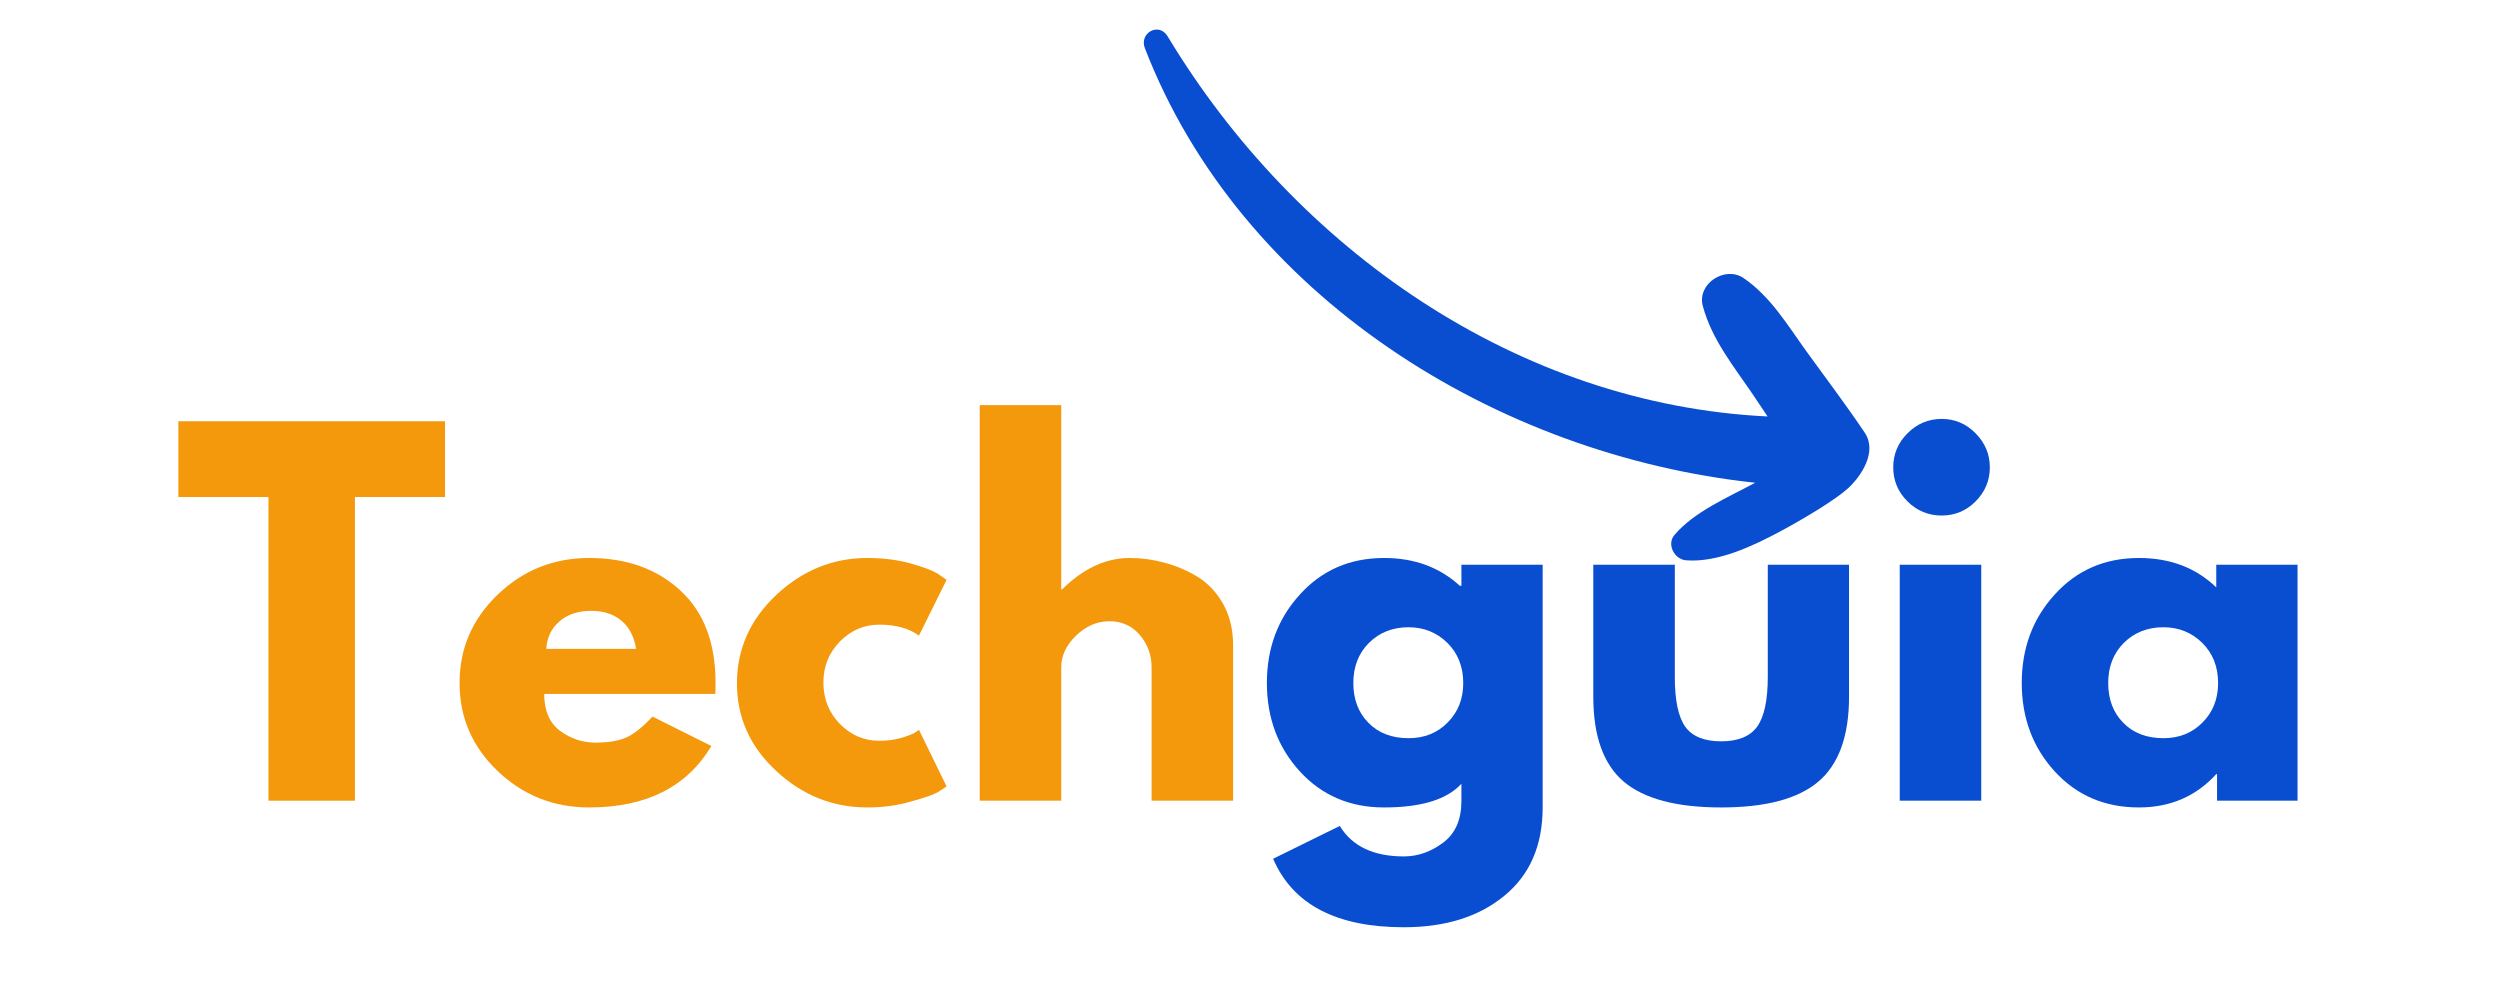<svg version="1.0" preserveAspectRatio="xMidYMid meet" height="80" viewBox="0 0 150 60" zoomAndPan="magnify" width="200" xmlns:xlink="http://www.w3.org/1999/xlink" xmlns="http://www.w3.org/2000/svg"><defs><g></g><clipPath id="2f760b327e"><path clip-rule="nonzero" d="M 68.32 1.336 L 112.695 1.336 L 112.695 33.766 L 68.32 33.766 Z M 68.32 1.336"></path></clipPath></defs><g fill-opacity="1" fill="#f4980c"><g transform="translate(10.483, 48.041)"><g><path d="M 0.219 -18.219 L 0.219 -22.766 L 16.219 -22.766 L 16.219 -18.219 L 10.812 -18.219 L 10.812 0 L 5.625 0 L 5.625 -18.219 Z M 0.219 -18.219"></path></g></g></g><g fill-opacity="1" fill="#f4980c"><g transform="translate(26.933, 48.041)"><g><path d="M 15.984 -6.406 L 5.719 -6.406 C 5.719 -5.406 6.035 -4.664 6.672 -4.188 C 7.316 -3.719 8.02 -3.484 8.781 -3.484 C 9.57 -3.484 10.195 -3.586 10.656 -3.797 C 11.113 -4.004 11.633 -4.422 12.219 -5.047 L 15.75 -3.281 C 14.281 -0.82 11.836 0.406 8.422 0.406 C 6.285 0.406 4.453 -0.32 2.922 -1.781 C 1.398 -3.238 0.641 -5 0.641 -7.062 C 0.641 -9.125 1.398 -10.891 2.922 -12.359 C 4.453 -13.828 6.285 -14.562 8.422 -14.562 C 10.66 -14.562 12.484 -13.91 13.891 -12.609 C 15.297 -11.316 16 -9.469 16 -7.062 C 16 -6.727 15.992 -6.508 15.984 -6.406 Z M 5.844 -9.109 L 11.234 -9.109 C 11.117 -9.836 10.828 -10.398 10.359 -10.797 C 9.891 -11.191 9.285 -11.391 8.547 -11.391 C 7.742 -11.391 7.102 -11.176 6.625 -10.75 C 6.145 -10.332 5.883 -9.785 5.844 -9.109 Z M 5.844 -9.109"></path></g></g><g transform="translate(43.576, 48.041)"><g><path d="M 9.188 -10.562 C 8.27 -10.562 7.477 -10.223 6.812 -9.547 C 6.156 -8.867 5.828 -8.051 5.828 -7.094 C 5.828 -6.113 6.156 -5.285 6.812 -4.609 C 7.477 -3.93 8.27 -3.594 9.188 -3.594 C 9.625 -3.594 10.039 -3.645 10.438 -3.75 C 10.832 -3.863 11.125 -3.973 11.312 -4.078 L 11.562 -4.25 L 13.219 -0.859 C 13.094 -0.766 12.91 -0.645 12.672 -0.5 C 12.441 -0.363 11.914 -0.18 11.094 0.047 C 10.281 0.285 9.406 0.406 8.469 0.406 C 6.395 0.406 4.57 -0.32 3 -1.781 C 1.426 -3.238 0.641 -4.988 0.641 -7.031 C 0.641 -9.094 1.426 -10.863 3 -12.344 C 4.57 -13.82 6.395 -14.562 8.469 -14.562 C 9.406 -14.562 10.27 -14.453 11.062 -14.234 C 11.852 -14.016 12.414 -13.797 12.75 -13.578 L 13.219 -13.25 L 11.562 -9.906 C 10.957 -10.344 10.164 -10.562 9.188 -10.562 Z M 9.188 -10.562"></path></g></g></g><g fill-opacity="1" fill="#f4980c"><g transform="translate(57.127, 48.041)"><g><path d="M 1.656 0 L 1.656 -23.734 L 6.547 -23.734 L 6.547 -12.672 L 6.594 -12.672 C 7.863 -13.93 9.219 -14.562 10.656 -14.562 C 11.352 -14.562 12.047 -14.469 12.734 -14.281 C 13.422 -14.102 14.082 -13.82 14.719 -13.438 C 15.352 -13.051 15.867 -12.504 16.266 -11.797 C 16.66 -11.086 16.859 -10.266 16.859 -9.328 L 16.859 0 L 11.969 0 L 11.969 -8 C 11.969 -8.738 11.734 -9.383 11.266 -9.938 C 10.797 -10.488 10.188 -10.766 9.438 -10.766 C 8.695 -10.766 8.031 -10.477 7.438 -9.906 C 6.844 -9.332 6.547 -8.695 6.547 -8 L 6.547 0 Z M 1.656 0"></path></g></g></g><g fill-opacity="1" fill="#094dd0"><g transform="translate(75.372, 48.041)"><g><path d="M 1.016 3.484 L 5.016 1.516 C 5.754 2.734 7.035 3.344 8.859 3.344 C 9.703 3.344 10.488 3.066 11.219 2.516 C 11.945 1.973 12.312 1.145 12.312 0.031 L 12.312 -1.016 C 11.445 -0.066 9.898 0.406 7.672 0.406 C 5.629 0.406 3.945 -0.312 2.625 -1.75 C 1.301 -3.195 0.641 -4.969 0.641 -7.062 C 0.641 -9.156 1.301 -10.926 2.625 -12.375 C 3.945 -13.832 5.629 -14.562 7.672 -14.562 C 9.492 -14.562 11.008 -14.004 12.219 -12.891 L 12.312 -12.891 L 12.312 -14.156 L 17.188 -14.156 L 17.188 0.391 C 17.188 2.68 16.422 4.453 14.891 5.703 C 13.367 6.961 11.359 7.594 8.859 7.594 C 4.805 7.594 2.191 6.223 1.016 3.484 Z M 6.766 -9.469 C 6.141 -8.844 5.828 -8.039 5.828 -7.062 C 5.828 -6.082 6.129 -5.285 6.734 -4.672 C 7.336 -4.055 8.141 -3.75 9.141 -3.75 C 10.086 -3.75 10.867 -4.062 11.484 -4.688 C 12.109 -5.312 12.422 -6.102 12.422 -7.062 C 12.422 -8.039 12.102 -8.844 11.469 -9.469 C 10.832 -10.094 10.055 -10.406 9.141 -10.406 C 8.191 -10.406 7.398 -10.094 6.766 -9.469 Z M 6.766 -9.469"></path></g></g></g><g fill-opacity="1" fill="#094dd0"><g transform="translate(94.223, 48.041)"><g><path d="M 6.266 -14.156 L 6.266 -7.422 C 6.266 -6.023 6.473 -5.031 6.891 -4.438 C 7.316 -3.852 8.035 -3.562 9.047 -3.562 C 10.055 -3.562 10.773 -3.852 11.203 -4.438 C 11.629 -5.031 11.844 -6.023 11.844 -7.422 L 11.844 -14.156 L 16.719 -14.156 L 16.719 -6.234 C 16.719 -3.879 16.102 -2.18 14.875 -1.141 C 13.656 -0.109 11.711 0.406 9.047 0.406 C 6.379 0.406 4.43 -0.109 3.203 -1.141 C 1.984 -2.18 1.375 -3.879 1.375 -6.234 L 1.375 -14.156 Z M 6.266 -14.156"></path></g></g><g transform="translate(112.328, 48.041)"><g><path d="M 2.125 -22.047 C 2.695 -22.617 3.379 -22.906 4.172 -22.906 C 4.961 -22.906 5.641 -22.617 6.203 -22.047 C 6.773 -21.473 7.062 -20.789 7.062 -20 C 7.062 -19.207 6.773 -18.523 6.203 -17.953 C 5.641 -17.391 4.961 -17.109 4.172 -17.109 C 3.379 -17.109 2.695 -17.391 2.125 -17.953 C 1.551 -18.523 1.266 -19.207 1.266 -20 C 1.266 -20.789 1.551 -21.473 2.125 -22.047 Z M 1.656 -14.156 L 1.656 0 L 6.547 0 L 6.547 -14.156 Z M 1.656 -14.156"></path></g></g></g><g fill-opacity="1" fill="#094dd0"><g transform="translate(120.664, 48.041)"><g><path d="M 2.625 -1.75 C 1.301 -3.195 0.641 -4.969 0.641 -7.062 C 0.641 -9.156 1.301 -10.926 2.625 -12.375 C 3.945 -13.832 5.629 -14.562 7.672 -14.562 C 9.547 -14.562 11.094 -13.973 12.312 -12.797 L 12.312 -14.156 L 17.188 -14.156 L 17.188 0 L 12.359 0 L 12.359 -1.594 L 12.312 -1.594 C 11.094 -0.258 9.547 0.406 7.672 0.406 C 5.629 0.406 3.945 -0.312 2.625 -1.75 Z M 6.766 -9.469 C 6.141 -8.844 5.828 -8.039 5.828 -7.062 C 5.828 -6.082 6.129 -5.285 6.734 -4.672 C 7.336 -4.055 8.141 -3.75 9.141 -3.75 C 10.086 -3.75 10.867 -4.062 11.484 -4.688 C 12.109 -5.312 12.422 -6.102 12.422 -7.062 C 12.422 -8.039 12.102 -8.844 11.469 -9.469 C 10.832 -10.094 10.055 -10.406 9.141 -10.406 C 8.191 -10.406 7.398 -10.094 6.766 -9.469 Z M 6.766 -9.469"></path></g></g></g><g clip-path="url(#2f760b327e)"><path fill-rule="nonzero" fill-opacity="1" d="M 110.906 29.277 C 110.148 29.977 108.23 31.125 106.859 31.859 C 105.207 32.75 103.055 33.773 101.152 33.617 C 100.473 33.562 99.988 32.668 100.461 32.105 C 101.648 30.699 103.688 29.84 105.312 28.965 C 89.773 27.301 74.434 17.746 68.691 2.887 C 68.34 1.98 69.531 1.309 70.055 2.176 C 77.77 14.973 91.074 24.262 106.055 24.988 C 105.773 24.562 105.488 24.137 105.203 23.715 C 104.047 22.008 102.707 20.379 102.168 18.359 C 101.809 17.02 103.504 15.93 104.613 16.684 C 106.25 17.801 107.273 19.543 108.418 21.125 C 109.578 22.73 110.781 24.316 111.887 25.965 C 112.656 27.117 111.66 28.574 110.906 29.277 Z M 110.906 29.277" fill="#094dd0"></path></g></svg>